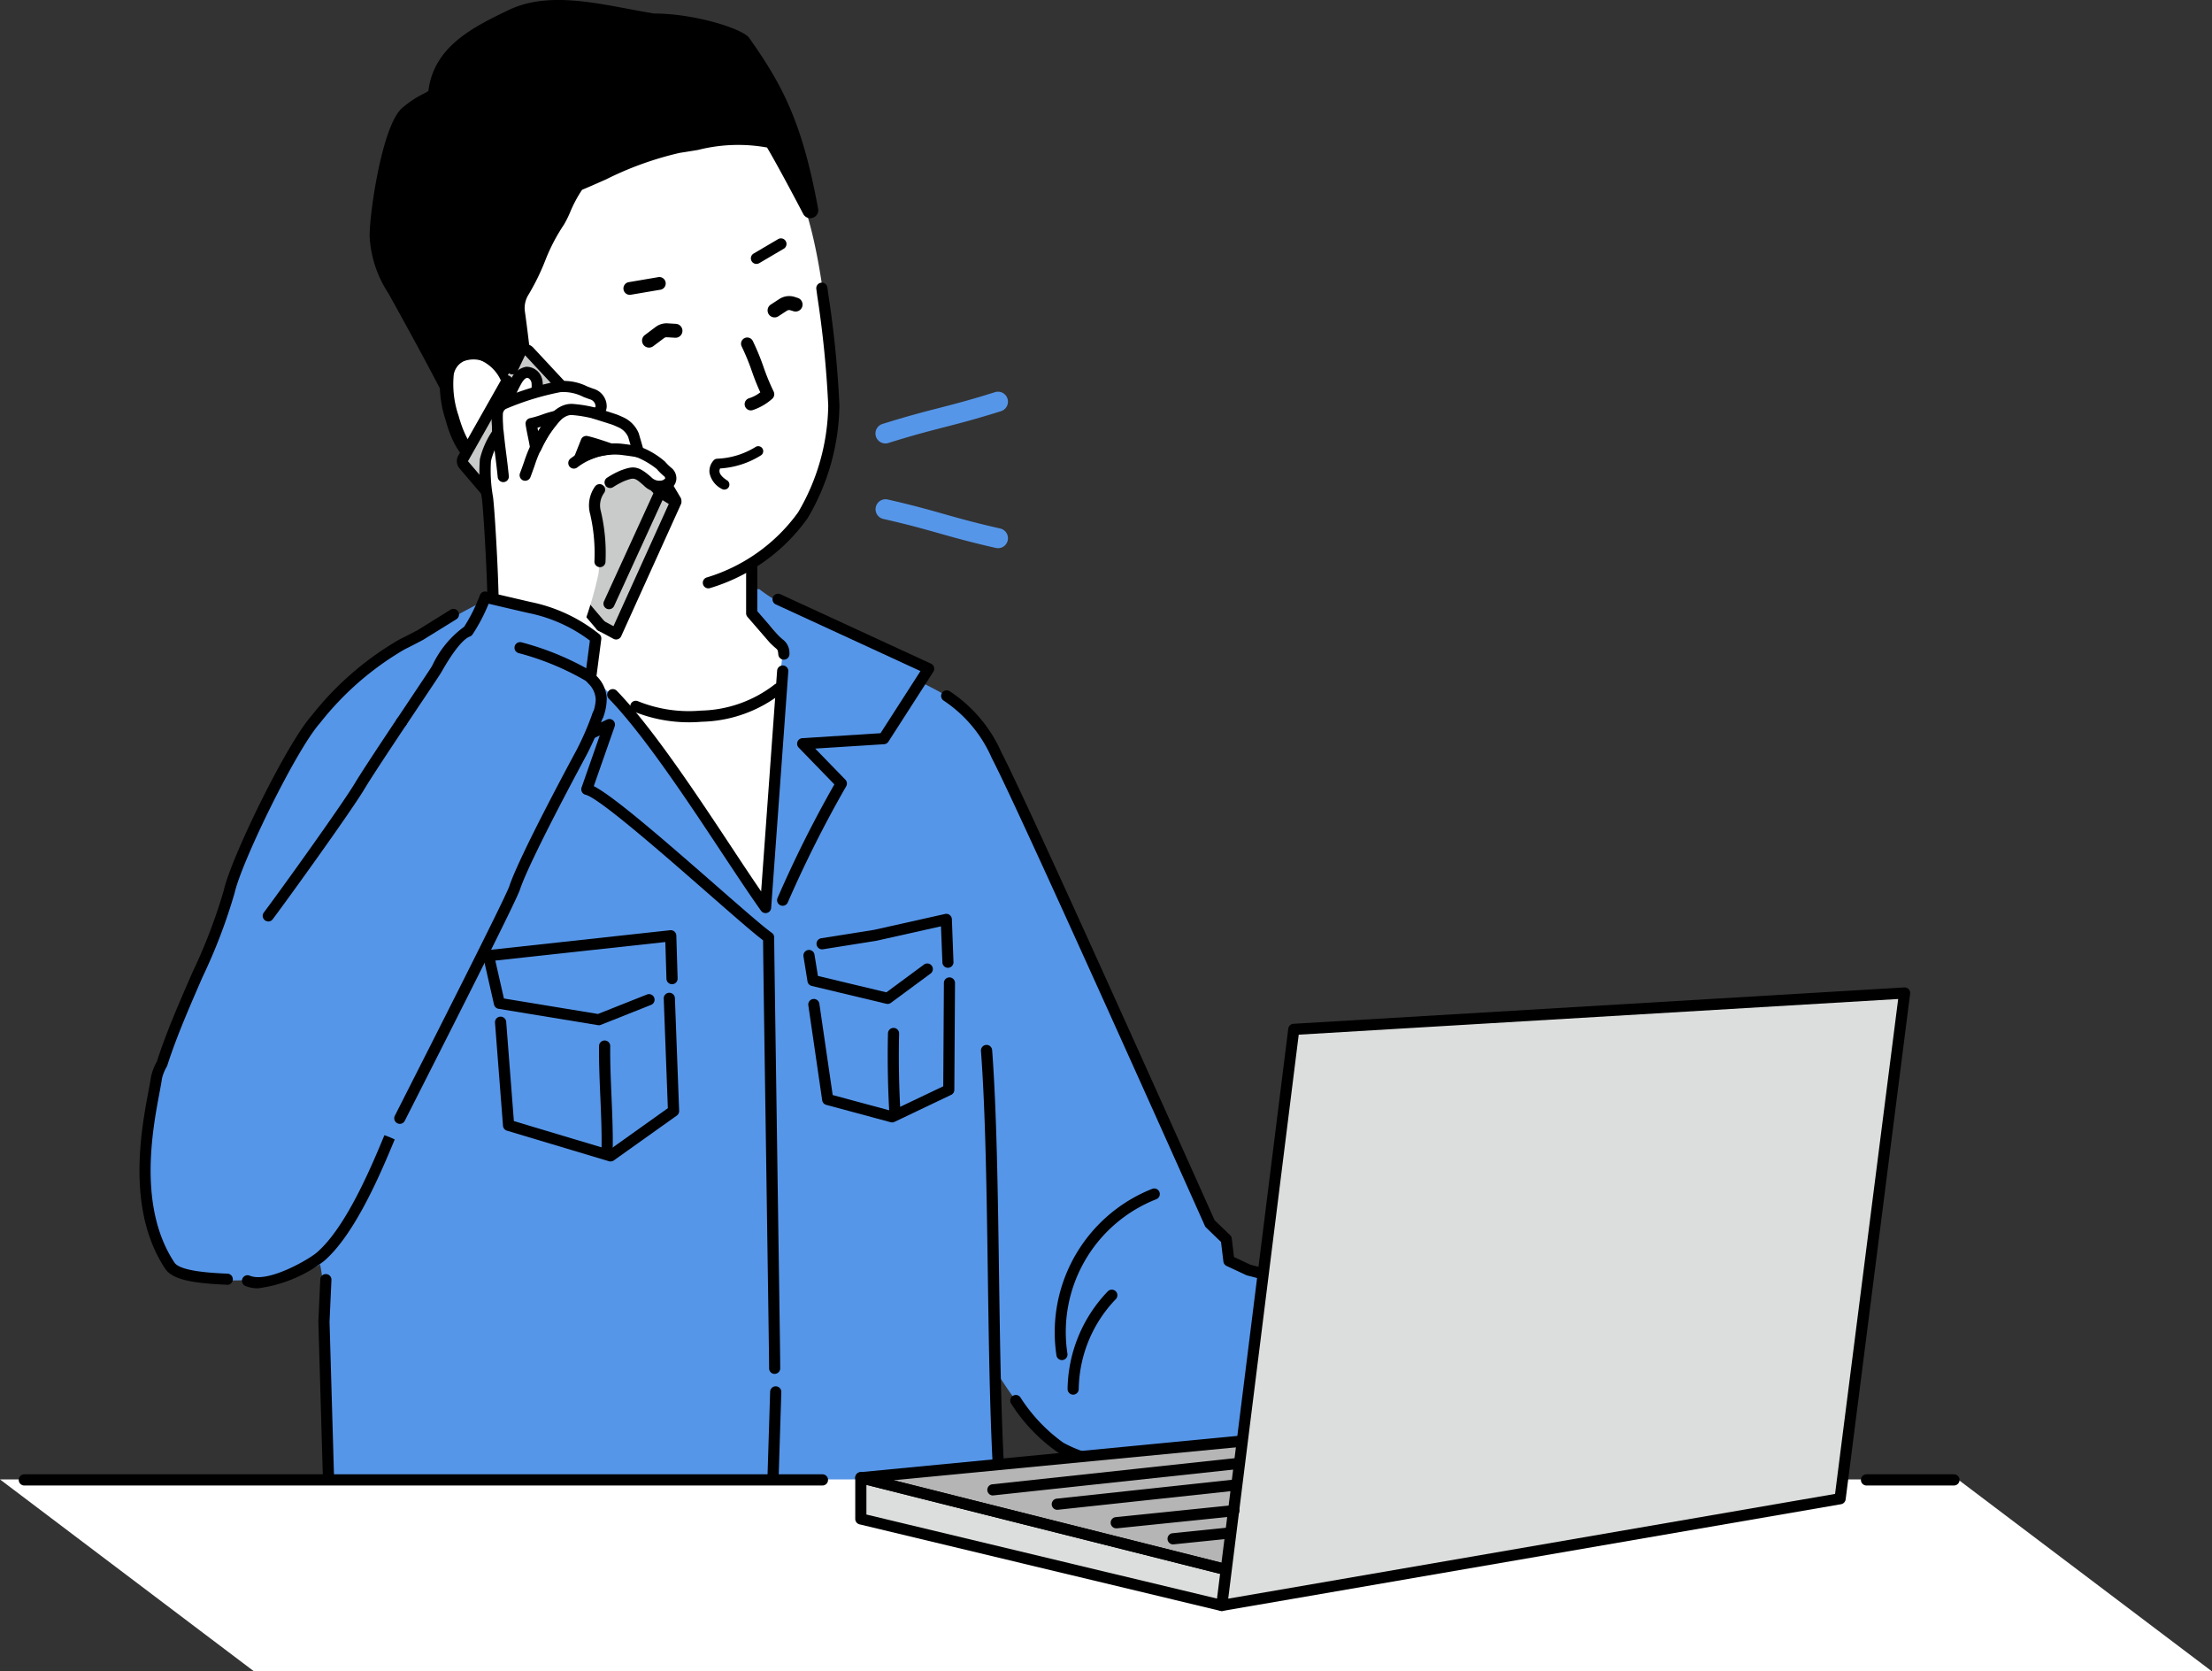 <svg height="104.571" viewBox="0 0 138.435 104.571" width="138.435" xmlns="http://www.w3.org/2000/svg" xmlns:xlink="http://www.w3.org/1999/xlink"><rect x="0" y="0" width="138.435" height="104.571" fill="#333333" stroke="none"/><clipPath id="a"><path d="m0 0h138.435v104.571h-138.435z"/></clipPath><g clip-path="url(#a)"><path d="m81.164 144.536a69.337 69.337 0 0 1 -7.817 5.541c-2.48 1.6-4.268 14.9-4.546 17.32-.107.925.662 6.577.644 7.508a73.8 73.8 0 0 0 2.063 8.479c.762 2.219.553 10.574.732 15.75.082 2.363 1.542 1.528 1.542 1.528l40.476-1.3s-.286-5.881.1-13.511c.382-7.65 2.471-18.015 1.848-23.623-.5-4.507-5.856-12.435-8.972-14.305-2.711-1.626-2.837-3.875-5.136-4.7a8.332 8.332 0 0 1 -2.93-1.478l-12.05-2.015z" fill="#5696e9" transform="translate(-51.63 -104.873)"/><path d="m137.681 138.577s4.165 4.08 9.434 8.924c3.753 0 4.412-1.04 4.412-1.04l.756-6.417a2.347 2.347 0 0 0 -.812-2.063l-.975-.827-.117-3.353-12.363-2.09z" fill="#fff" transform="translate(-103.336 -98.855)"/><path d="m143.714 36.092s-.389-10.676-3.135-13.665c-2.771-4.148-5.582-2.771-9.726-5.232-7.394-3.738-8.7 7.244-8.673 15.825.091 5.529.494 7.288 1.827 9.759a15.286 15.286 0 0 0 1.956 2.982c.181 1.434.219 2.271.323 4.088.532 1.2 3.777 4.079 7.851 5.19.491.134.7.358 1.026-1.338a20.842 20.842 0 0 0 .456-4.79c4.318-.68 8.572-5.36 8.1-12.818" fill="#fff" transform="translate(-91.701 -12.341)"/><path d="m130.605 125.346a.425.425 0 0 1 -.421-.369c-.013-.1-.056-.456-.1-.834-.048-.4-.112-.933-.125-1.019a.441.441 0 0 1 -.007-.057c-.045-.791-.046-1.49-.047-2.166a20.83 20.83 0 0 0 -.09-2.342c-1.416-1.907-2.275-3.257-2.2-4.079a.426.426 0 0 1 .847.079c-.063.677 1.509 2.788 2.1 3.582a.425.425 0 0 1 .081.2 20.445 20.445 0 0 1 .109 2.558c0 .663 0 1.349.046 2.116.02.13.052.4.127 1.026.045.372.087.725.1.822a.426.426 0 0 1 -.365.479.448.448 0 0 1 -.057 0" transform="translate(-95.777 -85.633)"/><path d="m99.017 26.251c-1.285-2.485-2.428-4.582-3.778-7.011a6.841 6.841 0 0 1 -1.13-3.418c.007-1.832.887-6.838 1.905-7.732 1.035-.908 1.723-.917 1.766-1.272.313-2.609 2.669-3.765 4.8-4.8 2.61-1.268 5.98-.236 8.97.236 2.6-.006 5.4.98 5.685 1.378 2.109 2.977 3.3 5.344 4.249 10.52a.155.155 0 0 1 -.289.1c-.633-1.206-1.739-3.286-2.33-4.263-1.657-.513-3.384-.07-5.744.286-1.863.281-4.341 1.572-6.216 2.342-.346.142-1.052 1.983-1.269 2.3-1.126 1.638-1.215 2.765-2.267 4.462a1.925 1.925 0 0 0 -.238 1.175c.286 1.986.682 5.773.682 5.773l-1.355-.37a6.6 6.6 0 0 0 -1.049-2.234c-.768-.694-1.612-.144-1.97.9a13.679 13.679 0 0 0 -.422 1.632" transform="translate(-70.634 -1.056)"/><path d="m98.1 26.2-.439-.849c-1.312-2.536-2.457-4.634-3.772-7a7.129 7.129 0 0 1 -1.174-3.589c.006-1.6.81-6.927 2.024-7.993a6.282 6.282 0 0 1 1.347-.9 2.292 2.292 0 0 0 .306-.177c.345-2.792 2.808-3.992 4.985-5.046 2.232-1.084 4.91-.581 7.5-.094.572.108 1.112.209 1.65.295 2.512 0 5.534.949 5.943 1.525 2.148 3.032 3.341 5.4 4.308 10.659a.5.5 0 0 1 -.941.327c-.366-.7-1.579-3-2.25-4.128a10.179 10.179 0 0 0 -4.318.152c-.365.06-.746.123-1.145.183a20.568 20.568 0 0 0 -4.593 1.65c-.536.239-1.043.464-1.52.661a8.09 8.09 0 0 0 -.754 1.418 6.449 6.449 0 0 1 -.382.765 11.554 11.554 0 0 0 -1.184 2.281 14.282 14.282 0 0 1 -1.074 2.167 1.581 1.581 0 0 0 -.19.941c.284 1.97.68 5.748.684 5.786l.053.508-2.039-.557-.053-.191a5.911 5.911 0 0 0 -.947-2.069.654.654 0 0 0 -.612-.2 1.394 1.394 0 0 0 -.793.955 10.487 10.487 0 0 0 -.34 1.27zm3.593-1.591.674.184c-.118-1.1-.407-3.726-.627-5.251a2.264 2.264 0 0 1 .287-1.409 13.719 13.719 0 0 0 1.024-2.07 12.266 12.266 0 0 1 1.253-2.406c.056-.082.2-.389.323-.661.506-1.1.78-1.631 1.1-1.763.474-.195.984-.422 1.523-.662a21.008 21.008 0 0 1 4.773-1.7c.4-.06.773-.122 1.136-.181a10.227 10.227 0 0 1 4.764-.093l.127.039.069.114c.446.737 1.16 2.056 1.72 3.107a21.364 21.364 0 0 0 -3.939-9.081 12.175 12.175 0 0 0 -5.377-1.23h-.05-.028c-.557-.088-1.137-.2-1.7-.3-2.478-.466-5.041-.948-7.066.035s-4.31 2.089-4.602 4.519c-.043.356-.335.508-.673.685a5.572 5.572 0 0 0 -1.209.808c-.878.771-1.779 5.609-1.786 7.471a6.466 6.466 0 0 0 1.086 3.247c1.17 2.107 2.206 4 3.343 6.177.058-.229.125-.462.221-.741a2.041 2.041 0 0 1 1.279-1.4 1.345 1.345 0 0 1 1.255.359 5.933 5.933 0 0 1 1.1 2.208" transform="translate(-69.583 -.001)"/><path d="m113.169 90.978a1.385 1.385 0 0 1 1.578-1.017 2.5 2.5 0 0 1 1.5 1.411 10.64 10.64 0 0 1 .732 2.269s1.154 2.4-.5 2.861c-1.947.539-3.205-2.276-3.205-2.276a10.654 10.654 0 0 1 -.1-3.249" fill="#fff" transform="translate(-84.871 -67.499)"/><path d="m113.642 94.577c-2.127 0-2.809-2.427-3.035-3.229a7.074 7.074 0 0 1 -.3-3.033 2.041 2.041 0 0 1 .973-1.334 2.566 2.566 0 0 1 2.053-.052.426.426 0 0 1 -.269.807 1.782 1.782 0 0 0 -1.379-.007 1.2 1.2 0 0 0 -.555.8 6.1 6.1 0 0 0 .3 2.586c.506 1.8 1.215 2.623 2.252 2.608a3.234 3.234 0 0 0 .976-.25.426.426 0 0 1 .337.782 3.983 3.983 0 0 1 -1.3.319h-.052" transform="translate(-82.731 -65.105)"/><path d="m186.52 89.2a.388.388 0 0 1 -.122-.755 2.286 2.286 0 0 0 .718-.375c-.255-.557-.4-.95-.532-1.331a14 14 0 0 0 -.636-1.542.387.387 0 1 1 .7-.336 14.767 14.767 0 0 1 .667 1.617 13.976 13.976 0 0 0 .636 1.542.387.387 0 0 1 -.111.473 3.493 3.493 0 0 1 -1.195.687.383.383 0 0 1 -.123.02" transform="translate(-139.533 -63.524)"/><path d="m156.76 70.6a.4.4 0 0 1 -.066-.792l1.885-.32a.4.4 0 0 1 .133.787l-1.885.32a.41.41 0 0 1 -.067.006" transform="translate(-117.356 -52.153)"/><path d="m161.5 82.6a.437.437 0 0 1 -.262-.786l.676-.507a1.144 1.144 0 0 1 .755-.226l.513.031a.436.436 0 1 1 -.053.871l-.513-.031a.272.272 0 0 0 -.177.053l-.676.507a.435.435 0 0 1 -.262.088" transform="translate(-120.882 -60.851)"/><path d="m193 75.6a.437.437 0 0 1 -.239-.8l.536-.349a1.135 1.135 0 0 1 .977-.129l.2.065a.437.437 0 0 1 -.281.827l-.193-.06a.268.268 0 0 0 -.229.03l-.536.349a.435.435 0 0 1 -.235.067" transform="translate(-144.528 -55.741)"/><path d="m178.908 114.614a.311.311 0 0 1 -.167-.049 1.441 1.441 0 0 1 -.763-1.011 1 1 0 0 1 .272-.784.314.314 0 0 1 .2-.09 4.94 4.94 0 0 0 2.41-.734.312.312 0 0 1 .352.515 5.434 5.434 0 0 1 -2.569.828.348.348 0 0 0 -.039.2c.022.173.187.361.477.546a.312.312 0 0 1 -.168.575" transform="translate(-133.576 -83.98)"/><path d="m188.729 61.352a.349.349 0 0 1 -.177-.65l1.55-.912a.349.349 0 0 1 .354.6l-1.55.912a.349.349 0 0 1 -.177.048" transform="translate(-141.387 -44.839)"/><g fill="#5696e9"><path d="m227.242 128.246a.632.632 0 0 1 -.139-.015c-1.584-.36-2.592-.645-3.566-.92-.959-.271-1.95-.551-3.5-.9a.624.624 0 0 1 .276-1.216c1.585.36 2.592.644 3.566.92.959.271 1.951.551 3.5.9a.624.624 0 0 1 -.138 1.232" transform="translate(-164.78 -93.949)"/><path d="m220.259 101.494a.624.624 0 0 1 -.187-1.219c1.551-.487 2.564-.749 3.545-1 .965-.249 1.962-.506 3.481-.984a.624.624 0 1 1 .374 1.19c-1.55.487-2.563.749-3.544 1-.965.249-1.963.506-3.482.984a.621.621 0 0 1 -.187.029" transform="translate(-164.846 -73.749)"/><path d="m207.213 167.592a1.926 1.926 0 0 1 3.348-.981c.516.57 1.293.209 1.905.543 1.757.959 3.132 1.329 4.889 4.684s13.345 29.283 13.345 29.283l1.023.982.164 1.35 1.227.573 4.539 1.178s3.025.895 3.5.895 1.117 1.682.638 1.363-3.2.16-4.473 1.438-1.438 4.633-1.118 5.272l.319.639.479 1.118a11.09 11.09 0 0 1 -5.591.8c-2.716-.479-6.869.16-10.064-1.6s-9.265-13.9-9.585-15.655-5.112-24.282-5.272-25.56a49.713 49.713 0 0 1 .72-6.323" transform="translate(-154.973 -124.56)"/></g><path d="m155.406 171.375a9.484 9.484 0 0 0 5.808-1.4l-1.276 14.447s-6.543-10.877-10.493-14.727a10.292 10.292 0 0 0 5.962 1.677" fill="#fff" transform="translate(-112.164 -127.366)"/><path d="m161.775 173.82a9.16 9.16 0 0 1 -3.447-.673.349.349 0 0 1 .261-.648 8.473 8.473 0 0 0 3.933.59 7.786 7.786 0 0 0 4.624-1.636.349.349 0 0 1 .421.558 8.391 8.391 0 0 1 -4.985 1.775q-.405.035-.807.035" transform="translate(-118.668 -128.63)"/><path d="m126.859 199.985a.349.349 0 0 1 -.349-.349c0-.789-.1-7.238-.189-13.474-.088-5.9-.179-11.992-.188-13.307-.623-.469-1.887-1.575-3.453-2.945-2.714-2.375-6.814-5.963-7.656-6.161a.349.349 0 0 1 -.25-.455l1.14-3.257-5.914 2.792a.35.35 0 0 1 -.339-.022l-5.076-3.273a.35.35 0 0 1 -.1-.495l4.912-6.968a.349.349 0 1 1 .571.4l-4.7 6.671 4.607 2.97 6.491-3.068a.349.349 0 0 1 .479.431l-1.307 3.734c1.226.633 4.07 3.084 7.6 6.171 1.621 1.418 3.02 2.643 3.541 3.006a.35.35 0 0 1 .15.286c0 .789.1 7.238.189 13.475s.189 12.691.189 13.485a.349.349 0 0 1 -.349.349" transform="translate(-78.377 -114.025)"/><path d="m196.744 151.167 8.578 4.13-2.812 4.374-5.068.321 2.417 2.487c-.727 1.228-3.053 6.946-3.726 8.736z" fill="#5696e9" transform="translate(-147.206 -113.457)"/><path d="m194.433 168.435a.35.35 0 0 1 -.327-.472 73.342 73.342 0 0 1 3.563-7.123l-2.232-2.3a.349.349 0 0 1 .228-.592l4.892-.31 2.5-3.887-9.057-4.173a.349.349 0 1 1 .292-.634l9.423 4.343a.349.349 0 0 1 .148.506l-2.812 4.374a.35.35 0 0 1 -.272.16l-4.311.273 1.888 1.943a.35.35 0 0 1 .05.421 73.918 73.918 0 0 0 -3.645 7.245.35.35 0 0 1 -.327.226" transform="translate(-145.451 -111.765)"/><path d="m192.72 355.1h-.011a.349.349 0 0 1 -.338-.36l.209-6.7a.349.349 0 0 1 .7.022l-.21 6.7a.349.349 0 0 1 -.349.338" transform="translate(-144.382 -260.967)"/><path d="m189.545 146.781a.35.35 0 0 1 -.347-.316c-.028-.289-.028-.289-.191-.429a4.556 4.556 0 0 1 -.352-.33l-1.387-1.6a.35.35 0 0 1 -.085-.229v-2.953a.349.349 0 0 1 .7 0v2.822l1.289 1.489a3.918 3.918 0 0 0 .29.269 1.055 1.055 0 0 1 .432.892.35.35 0 0 1 -.314.381h-.034" transform="translate(-140.488 -105.508)"/><path d="m162.237 182.4a.35.35 0 0 1 -.284-.146c-.671-.94-1.52-2.222-2.42-3.579-2.2-3.328-4.949-7.47-7.112-9.7a.349.349 0 0 1 .5-.487c2.209 2.272 4.973 6.444 7.194 9.8.659 1 1.292 1.95 1.844 2.756l1-13.812a.349.349 0 1 1 .7.05l-1.073 14.793a.349.349 0 0 1 -.348.324" transform="translate(-114.324 -125.272)"/><path d="m135.495 138.457a.349.349 0 0 1 -.321-.487 5.55 5.55 0 0 0 .4-2.669.349.349 0 1 1 .689-.114 6.24 6.24 0 0 1 -.452 3.06.349.349 0 0 1 -.321.211" transform="translate(-101.432 -101.244)"/><path d="m116.061 94.494 3.559-6.621a.356.356 0 0 1 .573-.074l8.195 8.8.99.608-3.742 8.266-.947-.509-8.589-10.071a.356.356 0 0 1 -.043-.4" fill="#c9caca" transform="translate(-87.077 -65.813)"/><path d="m136.747 95.9a.348.348 0 0 1 -.255-.111l-8.195-8.8-.475 1a.349.349 0 0 1 -.633-.3l.474-1.013a.715.715 0 0 1 .54-.383.7.7 0 0 1 .606.219l8.194 8.8a.349.349 0 0 1 -.255.587" transform="translate(-95.436 -64.762)"/><path d="m123.635 110.141a.348.348 0 0 1 -.266-.122l-8.585-10.071a.7.7 0 0 1 -.085-.791l2.751-4.861a.349.349 0 1 1 .608.344l-2.748 4.854 8.59 10.072a.349.349 0 0 1 -.265.576" transform="translate(-86.023 -70.639)"/><path d="m150.67 131.591a.349.349 0 0 1 -.165-.042l-.947-.509a.349.349 0 1 1 .331-.615l.617.332 3.461-7.645-.392-.24-3.03 6.621a.349.349 0 0 1 -.635-.291l3.195-6.979a.349.349 0 0 1 .5-.152l.99.608a.349.349 0 0 1 .135.442l-3.742 8.266a.349.349 0 0 1 -.318.205" transform="translate(-112.112 -91.581)"/><path d="m128.613 94.851a1.979 1.979 0 0 0 .078-.916.678.678 0 0 0 -.644-.558c-.309.023-.517.317-.666.588a9.3 9.3 0 0 0 -.689 1.595z" fill="#fff" transform="translate(-95.089 -70.082)"/><path d="m125.642 94.858a.354.354 0 0 1 -.108-.017.349.349 0 0 1 -.224-.44 9.666 9.666 0 0 1 .715-1.655 1.268 1.268 0 0 1 .945-.769 1.019 1.019 0 0 1 1.01.827 2.286 2.286 0 0 1 -.079 1.079.349.349 0 0 1 -.678-.168 1.727 1.727 0 0 0 .077-.752c-.037-.16-.168-.3-.277-.29s-.242.146-.385.408a8.987 8.987 0 0 0 -.663 1.535.349.349 0 0 1 -.332.241" transform="translate(-94.038 -69.031)"/><path d="m133.252 102.536c-.126-.378-.078-.134-.615-.735a5.713 5.713 0 0 0 -1.407-.837l-.3-1.043a1.533 1.533 0 0 0 -.744-.786c-.106-.05-.23-.106-.379-.169s-1.087-.346-1.266-.414c.547-.126.485-.959-.23-1.211a4.037 4.037 0 0 0 -2.02-.46 17.054 17.054 0 0 0 -3.5 1.076.733.733 0 0 0 -.393.62c-.03.564.1 1.229-.05 1.322a5.126 5.126 0 0 0 -.689 1.572 9.34 9.34 0 0 0 .126 2.354c.126.967.426 6.34.341 7.517l4.916 2.279a23.482 23.482 0 0 0 1.7-5.058 13.167 13.167 0 0 0 -.187-3.778 1.693 1.693 0 0 1 .248-1.448l.654-.463a5.8 5.8 0 0 1 .79-.423c.638-.228.8-.309 1.557.363s1.572.1 1.446-.277" fill="#fff" transform="translate(-91.282 -72.693)"/><path d="m121.076 110.64h-.025a.35.35 0 0 1 -.323-.373c.084-1.173-.22-6.528-.34-7.447a9.526 9.526 0 0 1 -.123-2.459 5.426 5.426 0 0 1 .742-1.7l.012-.017a3.881 3.881 0 0 0 -.009-.441 6.742 6.742 0 0 1 -.011-.69 1.09 1.09 0 0 1 .582-.913 17.393 17.393 0 0 1 3.593-1.108 3.306 3.306 0 0 1 1.806.327c.129.05.26.1.395.147a1.152 1.152 0 0 1 .826 1.122.864.864 0 0 1 -.056.264l.052.017c.412.131.615.2.693.229.154.065.284.123.394.175a1.885 1.885 0 0 1 .915.964.32.32 0 0 1 .014.04l.258.888a5.091 5.091 0 0 1 1.377.857 3.309 3.309 0 0 0 .391.387.811.811 0 0 1 .3.471.762.762 0 0 1 -.371.853 1.324 1.324 0 0 1 -1.638-.205c-.583-.519-.616-.507-1.163-.312l-.045.016a4.935 4.935 0 0 0 -.726.393.349.349 0 0 1 -.362-.6 5.563 5.563 0 0 1 .853-.453l.045-.016c.732-.262 1.038-.285 1.862.447a.693.693 0 0 0 .658.2.375.375 0 0 0 .214-.138.786.786 0 0 0 -.039-.1s-.014-.008-.031-.022a4.036 4.036 0 0 1 -.464-.458 5.092 5.092 0 0 0 -1.285-.75.35.35 0 0 1 -.2-.223l-.3-1.021a1.182 1.182 0 0 0 -.565-.59c-.1-.048-.221-.1-.364-.162-.059-.025-.392-.13-.634-.207-.328-.1-.533-.169-.621-.2a.349.349 0 0 1 .046-.667c.031-.007.088-.02.093-.117a.472.472 0 0 0 -.361-.424c-.14-.049-.277-.1-.412-.154a2.719 2.719 0 0 0 -1.427-.292 16.9 16.9 0 0 0 -3.4 1.043.384.384 0 0 0 -.2.328 6.116 6.116 0 0 0 .011.616c.022.42.039.737-.144.919a4.634 4.634 0 0 0 -.611 1.4 9.33 9.33 0 0 0 .128 2.249c.13 1 .43 6.37.343 7.587a.349.349 0 0 1 -.348.324" transform="translate(-90.231 -71.643)"/><path d="m148.464 126.628h-.009a.349.349 0 0 1 -.341-.357 10.872 10.872 0 0 0 -.263-2.948 2.052 2.052 0 0 1 .3-1.742.349.349 0 1 1 .564.411 1.336 1.336 0 0 0 -.193 1.154 11.476 11.476 0 0 1 .286 3.142.349.349 0 0 1 -.349.341" transform="translate(-110.913 -91.143)"/><path d="m142.916 112.778a.349.349 0 0 1 -.219-.621 4.541 4.541 0 0 1 3.115-.943c.148.012.8.092 1.145.159a.349.349 0 1 1 -.133.686c-.311-.06-.94-.138-1.07-.149a3.867 3.867 0 0 0 -2.618.791.348.348 0 0 1 -.219.077" transform="translate(-107.002 -83.46)"/><path d="m130.712 106.111a.349.349 0 0 1 -.327-.473c.106-.281.187-.512.259-.716a8.965 8.965 0 0 1 .815-1.806c.451-.783 1.16-1.816 2.146-1.816h.054a8.426 8.426 0 0 1 1.5.247.349.349 0 1 1 -.16.68 7.885 7.885 0 0 0 -1.364-.229c-.467-.025-1 .475-1.568 1.465a8.3 8.3 0 0 0 -.762 1.69c-.074.208-.156.443-.265.73a.349.349 0 0 1 -.327.226" transform="translate(-97.843 -76.031)"/><path d="m132.483 105.667a.343.343 0 0 1 -.055 0 .349.349 0 0 1 -.29-.294c-.033-.223-.088-.49-.141-.749s-.112-.542-.147-.783a.349.349 0 0 1 .293-.4 6.259 6.259 0 0 0 .741-.219 6.174 6.174 0 0 1 .857-.247.349.349 0 0 1 .31.581 9.294 9.294 0 0 0 -.723.937 7.684 7.684 0 0 0 -.468.853l-.064.128a.349.349 0 0 1 -.312.193m.111-1.619c.014.074.029.149.044.225.036-.06.074-.118.111-.173l.088-.128c-.085.027-.166.053-.243.076" transform="translate(-98.956 -77.283)"/><path d="m144.428 111.04a.349.349 0 0 1 -.324-.479l.4-1.008a.349.349 0 0 1 .392-.213c.441.087 1.486.454 1.531.469a.349.349 0 0 1 -.065.675c-.172.025-.66.1-.841.159s-.756.286-.958.369a.351.351 0 0 1 -.132.026" transform="translate(-108.137 -82.06)"/><path d="m64.45 154.742.318-2.463a9.51 9.51 0 0 0 -4.154-1.939l-.357-.083-1.394-.3c-.417.1-.1-.513-.749-.2l-.27-.063-.2.3c-1.547.787-3.446 1.893-4.986 2.649a18.87 18.87 0 0 0 -5.409 4.7c-1.532 1.713-4.972 8.759-5.424 10.794-.552 2.481-3 7-4.2 10.754a3.1 3.1 0 0 0 -.347.886c-.21 1.574-1.777 7.294.84 11.741.67 1.138 4.558 1.027 6.812.72 6.23-.851 3.822-5.5 6.264-9.042 2.369-3.437 7.854-13.375 8.5-15.313.455-1.367 2.831-5.879 4.194-8.425h.047v-.081c.547-1.02.92-1.706.92-1.706l.32-.823c.31-.579-.292-1.6-.72-2.1" fill="#5696e9" transform="translate(-27.484 -112.332)"/><path d="m99.249 203.775a.35.35 0 0 1 -.311-.507l.58-1.144c1.735-3.419 6.345-12.5 6.587-13.225.649-1.945 4.057-8.235 4.2-8.5a18.112 18.112 0 0 0 1.014-2.343.349.349 0 1 1 .661.226 18.451 18.451 0 0 1 -1.06 2.448c-.036.067-3.524 6.5-4.153 8.391-.227.683-3.478 7.117-6.627 13.32l-.58 1.143a.349.349 0 0 1 -.312.192" transform="translate(-74.228 -133.461)"/><path d="m66.259 192.5a.349.349 0 0 1 -.279-.559c1.16-1.547 4.9-6.759 5.7-8.094.434-.723 1.632-2.53 2.628-4.023a.349.349 0 1 1 .581.387c-.991 1.487-2.184 3.285-2.61 4-.87 1.449-4.715 6.781-5.744 8.154a.348.348 0 0 1 -.28.14" transform="translate(-49.468 -134.851)"/><path d="m99.7 156.88a.35.35 0 0 1 -.29-.543l.794-1.189c.687-1.029 1.281-1.917 1.379-2.08l.055-.1a6.269 6.269 0 0 1 1.977-2.392 10.32 10.32 0 0 0 .984-1.972.348.348 0 0 1 .409-.225s1.569.369 2.768.646a10.058 10.058 0 0 1 4.323 2.032.349.349 0 0 1 .1.293l-.3 2.3.009.011a2.116 2.116 0 0 1 .632 1.37 3.38 3.38 0 0 1 -.215 1.191.349.349 0 0 1 -.661-.226 2.773 2.773 0 0 0 .186-.857 1.459 1.459 0 0 0 -.47-1.02l-.114-.131a.348.348 0 0 1 -.081-.273l.3-2.275a9.523 9.523 0 0 0 -3.863-1.729c-.881-.2-1.961-.456-2.474-.577a10.715 10.715 0 0 1 -1.009 1.924.349.349 0 0 1 -.172.133c-.235.084-.772.472-1.721 2.129l-.062.108c-.107.178-.648.988-1.4 2.109l-.794 1.188a.35.35 0 0 1 -.291.156" transform="translate(-74.568 -111.362)"/><path d="m124.236 110.427a.349.349 0 0 1 -.347-.314c-.063-.619-.113-1.009-.161-1.385s-.1-.775-.163-1.4a.349.349 0 1 1 .695-.07c.063.619.113 1.009.161 1.385s.1.775.163 1.4a.349.349 0 0 1 -.312.383h-.036" transform="translate(-92.74 -80.263)"/><path d="m133.76 163.548a.349.349 0 0 1 -.176-.048 16.924 16.924 0 0 0 -4.244-1.76.349.349 0 1 1 .177-.676 17.629 17.629 0 0 1 4.419 1.832.349.349 0 0 1 -.177.651" transform="translate(-96.88 -120.878)"/><path d="m247.308 290.636a.349.349 0 0 1 -.348-.323c-.286-3.8-.359-8.965-.43-13.955s-.144-10.128-.429-13.912a.349.349 0 0 1 .7-.052c.286 3.8.359 8.965.43 13.954s.144 10.129.428 13.912a.349.349 0 0 1 -.322.374h-.026" transform="translate(-184.709 -196.695)"/><path d="m264.989 308.813a.349.349 0 0 1 -.343-.287 9.651 9.651 0 0 1 6-10.431.349.349 0 1 1 .237.657 8.928 8.928 0 0 0 -5.553 9.649.349.349 0 0 1 -.281.406.361.361 0 0 1 -.063.006" transform="translate(-198.528 -223.718)"/><path d="m268.163 330.025a.349.349 0 0 1 -.344-.354 8.99 8.99 0 0 1 2.518-6.109.349.349 0 1 1 .5.488 8.289 8.289 0 0 0 -2.32 5.63.349.349 0 0 1 -.349.345" transform="translate(-201.006 -242.769)"/><path d="m167.069 122.419a.349.349 0 0 1 -.3-.171l-.474-.8a.349.349 0 1 1 .6-.356l.474.8a.349.349 0 0 1 -.3.527" transform="translate(-124.774 -90.755)"/><path d="m61.72 294.291a2.054 2.054 0 0 1 -.8-.146.349.349 0 0 1 .271-.644c1.135.478 3.687-1.012 4.184-1.436 1.85-1.576 3.468-5.478 4.246-7.353l.327.122.318.145c-.8 1.926-2.46 5.932-4.437 7.617a8.653 8.653 0 0 1 -4.109 1.694" transform="translate(-45.563 -213.689)"/><path d="m176.682 90.012a.349.349 0 0 1 -.082-.689 10.948 10.948 0 0 0 5.693-4.066 13.482 13.482 0 0 0 1.887-6.687 64.717 64.717 0 0 0 -.682-6.821l-.064-.469a.349.349 0 0 1 .693-.093l.064.467a65.2 65.2 0 0 1 .689 6.916 14.212 14.212 0 0 1 -1.988 7.049 11.578 11.578 0 0 1 -6.127 4.381.347.347 0 0 1 -.082.01" transform="translate(-132.346 -53.201)"/><path d="m254.954 222.6a7.806 7.806 0 0 1 -1.356-.114 22.947 22.947 0 0 0 -2.973-.229c-2.329-.085-4.969-.181-7.2-1.407a10.731 10.731 0 0 1 -2.915-3.041.349.349 0 1 1 .566-.41 10.324 10.324 0 0 0 2.686 2.839c2.084 1.146 4.636 1.239 6.887 1.321a23.362 23.362 0 0 1 3.069.238 10.463 10.463 0 0 0 5.068-.647l-.338-.789-.311-.62c-.408-.815-.194-4.3 1.183-5.675a6.716 6.716 0 0 1 4.439-1.621 1.523 1.523 0 0 0 -.384-.584 33.526 33.526 0 0 1 -3.576-.909l-4.528-1.175a.334.334 0 0 1 -.06-.021l-1.227-.573a.349.349 0 0 1 -.2-.275l-.149-1.226-.933-.9a.357.357 0 0 1 -.077-.109c-.116-.259-11.6-25.957-13.337-29.265a8.257 8.257 0 0 0 -3.007-3.593.349.349 0 0 1 .371-.592 8.883 8.883 0 0 1 3.255 3.861c1.7 3.246 12.693 27.82 13.328 29.241l.973.934a.349.349 0 0 1 .1.21l.14 1.157 1.023.477 4.508 1.17a32.092 32.092 0 0 0 3.417.884c.655 0 1.052 1.146 1.069 1.2.088.258.175.625-.082.822a.446.446 0 0 1 -.543-.015 5.746 5.746 0 0 0 -4.032 1.394c-1.194 1.194-1.28 4.414-1.053 4.868l.319.639.488 1.137a.349.349 0 0 1 -.179.457 12.165 12.165 0 0 1 -4.438.937" transform="translate(-177.219 -129.978)"/><path d="m40.478 194.99h-.016c-2.033-.091-3.387-.291-3.859-1-2.446-3.685-1.5-8.71-1.045-11.126.069-.363.122-.65.15-.855a3.269 3.269 0 0 1 .369-.974c.575-1.8 1.415-3.721 2.227-5.584a34.27 34.27 0 0 0 1.957-5.111c.464-2.088 3.943-9.206 5.5-10.952a19.153 19.153 0 0 1 5.515-4.779c.328-.161.693-.348 1.117-.572l2.064-1.28a.349.349 0 1 1 .368.594l-2.084 1.291c-.451.239-.822.43-1.156.594a18.638 18.638 0 0 0 -5.3 4.618c-1.475 1.649-4.9 8.661-5.343 10.637a34.484 34.484 0 0 1 -2 5.239c-.809 1.857-1.646 3.777-2.211 5.546a.355.355 0 0 1 -.023.055 2.673 2.673 0 0 0 -.311.771c-.03.223-.085.518-.155.892-.438 2.325-1.348 7.162.941 10.61.371.559 2.429.652 3.309.691a.349.349 0 0 1 -.015.7" transform="translate(-26.263 -114.609)"/><path d="m80.555 334.445a.349.349 0 0 1 -.349-.339l-.335-11.572c0-.009 0-.017 0-.026l.12-2.626a.343.343 0 0 1 .365-.333.349.349 0 0 1 .333.365l-.119 2.613.335 11.559a.349.349 0 0 1 -.339.359h-.01" transform="translate(-59.946 -239.835)"/><path d="m138.435 383.059h-122.535l-15.9-12.01h122.537z" fill="#fff" transform="translate(0 -278.488)"/><path d="m215.971 370.617v2.583l22.587 5.413.038-2.3z" fill="#dcdddd" transform="translate(-162.096 -278.164)"/><path d="m277.194 358.767-22.587-3.035-38.637 3.713 23.01 5.787z" fill="#b5b5b6" transform="translate(-162.096 -266.992)"/><path d="m306.515 287.368 38.7-6.677 4.036-31.639-38.226 2.275z" fill="#dcdddd" transform="translate(-230.053 -186.924)"/><path d="m237.508 377.907a.354.354 0 0 1 -.082-.01l-22.587-5.413a.349.349 0 0 1 -.268-.34v-2.578a.35.35 0 0 1 .435-.339l22.771 5.727a.349.349 0 1 1 -.171.678l-22.337-5.618v1.855l22.319 5.349a.349.349 0 0 1 -.081.689" transform="translate(-161.046 -277.113)"/><path d="m237.462 368.709a.363.363 0 0 1 -.086-.01l-22.541-5.67a.349.349 0 0 1 .052-.686l23.78-2.286a.349.349 0 0 1 .067.7l-21.769 2.092 20.582 5.176a.349.349 0 0 1 -.085.688" transform="translate(-161.045 -270.237)"/><path d="m305.464 286.666a.35.35 0 0 1 -.347-.392l4.508-36.042a.35.35 0 0 1 .326-.305l38.226-2.275a.343.343 0 0 1 .276.11.349.349 0 0 1 .091.283l-4.036 31.639a.35.35 0 0 1 -.287.3l-38.7 6.677a.339.339 0 0 1 -.059.005m4.818-36.059-4.413 35.286 37.979-6.553 3.95-30.965z" transform="translate(-229.001 -185.873)"/><path d="m248.125 368.017a.349.349 0 0 1 -.037-.7l15.285-1.645a.349.349 0 0 1 .075.694l-15.285 1.645h-.038" transform="translate(-185.966 -274.454)"/><path d="m264.285 372.965a.349.349 0 0 1 -.037-.7l11.156-1.2a.349.349 0 0 1 .075.695l-11.156 1.2h-.038" transform="translate(-198.095 -278.504)"/><path d="m279.069 378.945a.349.349 0 0 1 -.035-.7l7.337-.752a.349.349 0 0 1 .071.7l-7.337.752z" transform="translate(-209.192 -283.326)"/><path d="m293.336 384.2a.349.349 0 0 1 -.035-.7l3.388-.347a.349.349 0 1 1 .071.695l-3.388.347h-.036" transform="translate(-219.9 -287.575)"/><path d="m213.079 232.572a.349.349 0 0 1 -.349-.336l-.089-2.26-4.055.907-3.33.529a.349.349 0 0 1 -.11-.69l3.309-.525 4.442-.994a.35.35 0 0 1 .426.327l.1 2.678a.349.349 0 0 1 -.335.363h-.014" transform="translate(-153.751 -172.021)"/><path d="m206.827 241.626a.357.357 0 0 1 -.081-.009l-4.667-1.116a.35.35 0 0 1 -.264-.284l-.252-1.563a.349.349 0 1 1 .69-.111l.215 1.333 4.283 1.025 2.353-1.737a.349.349 0 0 1 .415.562l-2.484 1.833a.349.349 0 0 1 -.207.068" transform="translate(-151.279 -178.816)"/><path d="m208.028 254.205a.353.353 0 0 1 -.091-.012l-4.031-1.086a.35.35 0 0 1 -.255-.287l-.867-5.941a.349.349 0 0 1 .691-.1l.834 5.714 3.684.993 3.235-1.541.04-6.467a.349.349 0 0 1 .349-.347.349.349 0 0 1 .347.351l-.042 6.686a.349.349 0 0 1 -.2.313l-3.549 1.691a.351.351 0 0 1 -.15.034" transform="translate(-152.196 -183.981)"/><path d="m223.155 263.411a.349.349 0 0 1 -.348-.33c-.093-1.639-.12-3.3-.083-4.934a.349.349 0 0 1 .349-.341h.008a.349.349 0 0 1 .341.357c-.037 1.617-.01 3.258.081 4.879a.349.349 0 0 1 -.329.368h-.02" transform="translate(-167.152 -193.495)"/><path d="m128.43 239.218a.329.329 0 0 1 -.057 0l-6.214-1.022a.349.349 0 0 1 -.284-.267l-.677-2.982a.349.349 0 0 1 .3-.424l11.4-1.244a.349.349 0 0 1 .387.337l.081 2.682a.349.349 0 0 1 -.339.359h-.011a.349.349 0 0 1 -.349-.339l-.07-2.3-10.64 1.161.538 2.371 5.886.969 3.065-1.217a.349.349 0 0 1 .258.649l-3.155 1.253a.348.348 0 0 1 -.129.025" transform="translate(-90.958 -175.08)"/><path d="m131.413 259.557a.35.35 0 0 1 -.1-.015l-6.38-1.911a.35.35 0 0 1 -.248-.308l-.5-6.449a.349.349 0 1 1 .7-.054l.481 6.21 5.987 1.794 3.649-2.6-.258-6.858a.349.349 0 0 1 .7-.026l.265 7.046a.349.349 0 0 1 -.147.3l-3.941 2.806a.35.35 0 0 1 -.2.065" transform="translate(-93.206 -186.89)"/><path d="m150.794 267.943h-.005a.349.349 0 0 1 -.344-.354c.013-.951-.033-2.054-.079-3.121s-.093-2.19-.079-3.16a.349.349 0 0 1 .7.01c-.013.951.033 2.054.078 3.121s.093 2.19.079 3.16a.349.349 0 0 1 -.349.344" transform="translate(-112.796 -195.865)"/><path d="m55 370.47h-49.95a.349.349 0 0 1 0-.7h49.95a.349.349 0 0 1 0 .7" transform="translate(-3.528 -277.53)"/><path d="m472.689 370.47h-5.473a.349.349 0 1 1 0-.7h5.473a.349.349 0 0 1 0 .7" transform="translate(-350.403 -277.53)"/></g></svg>